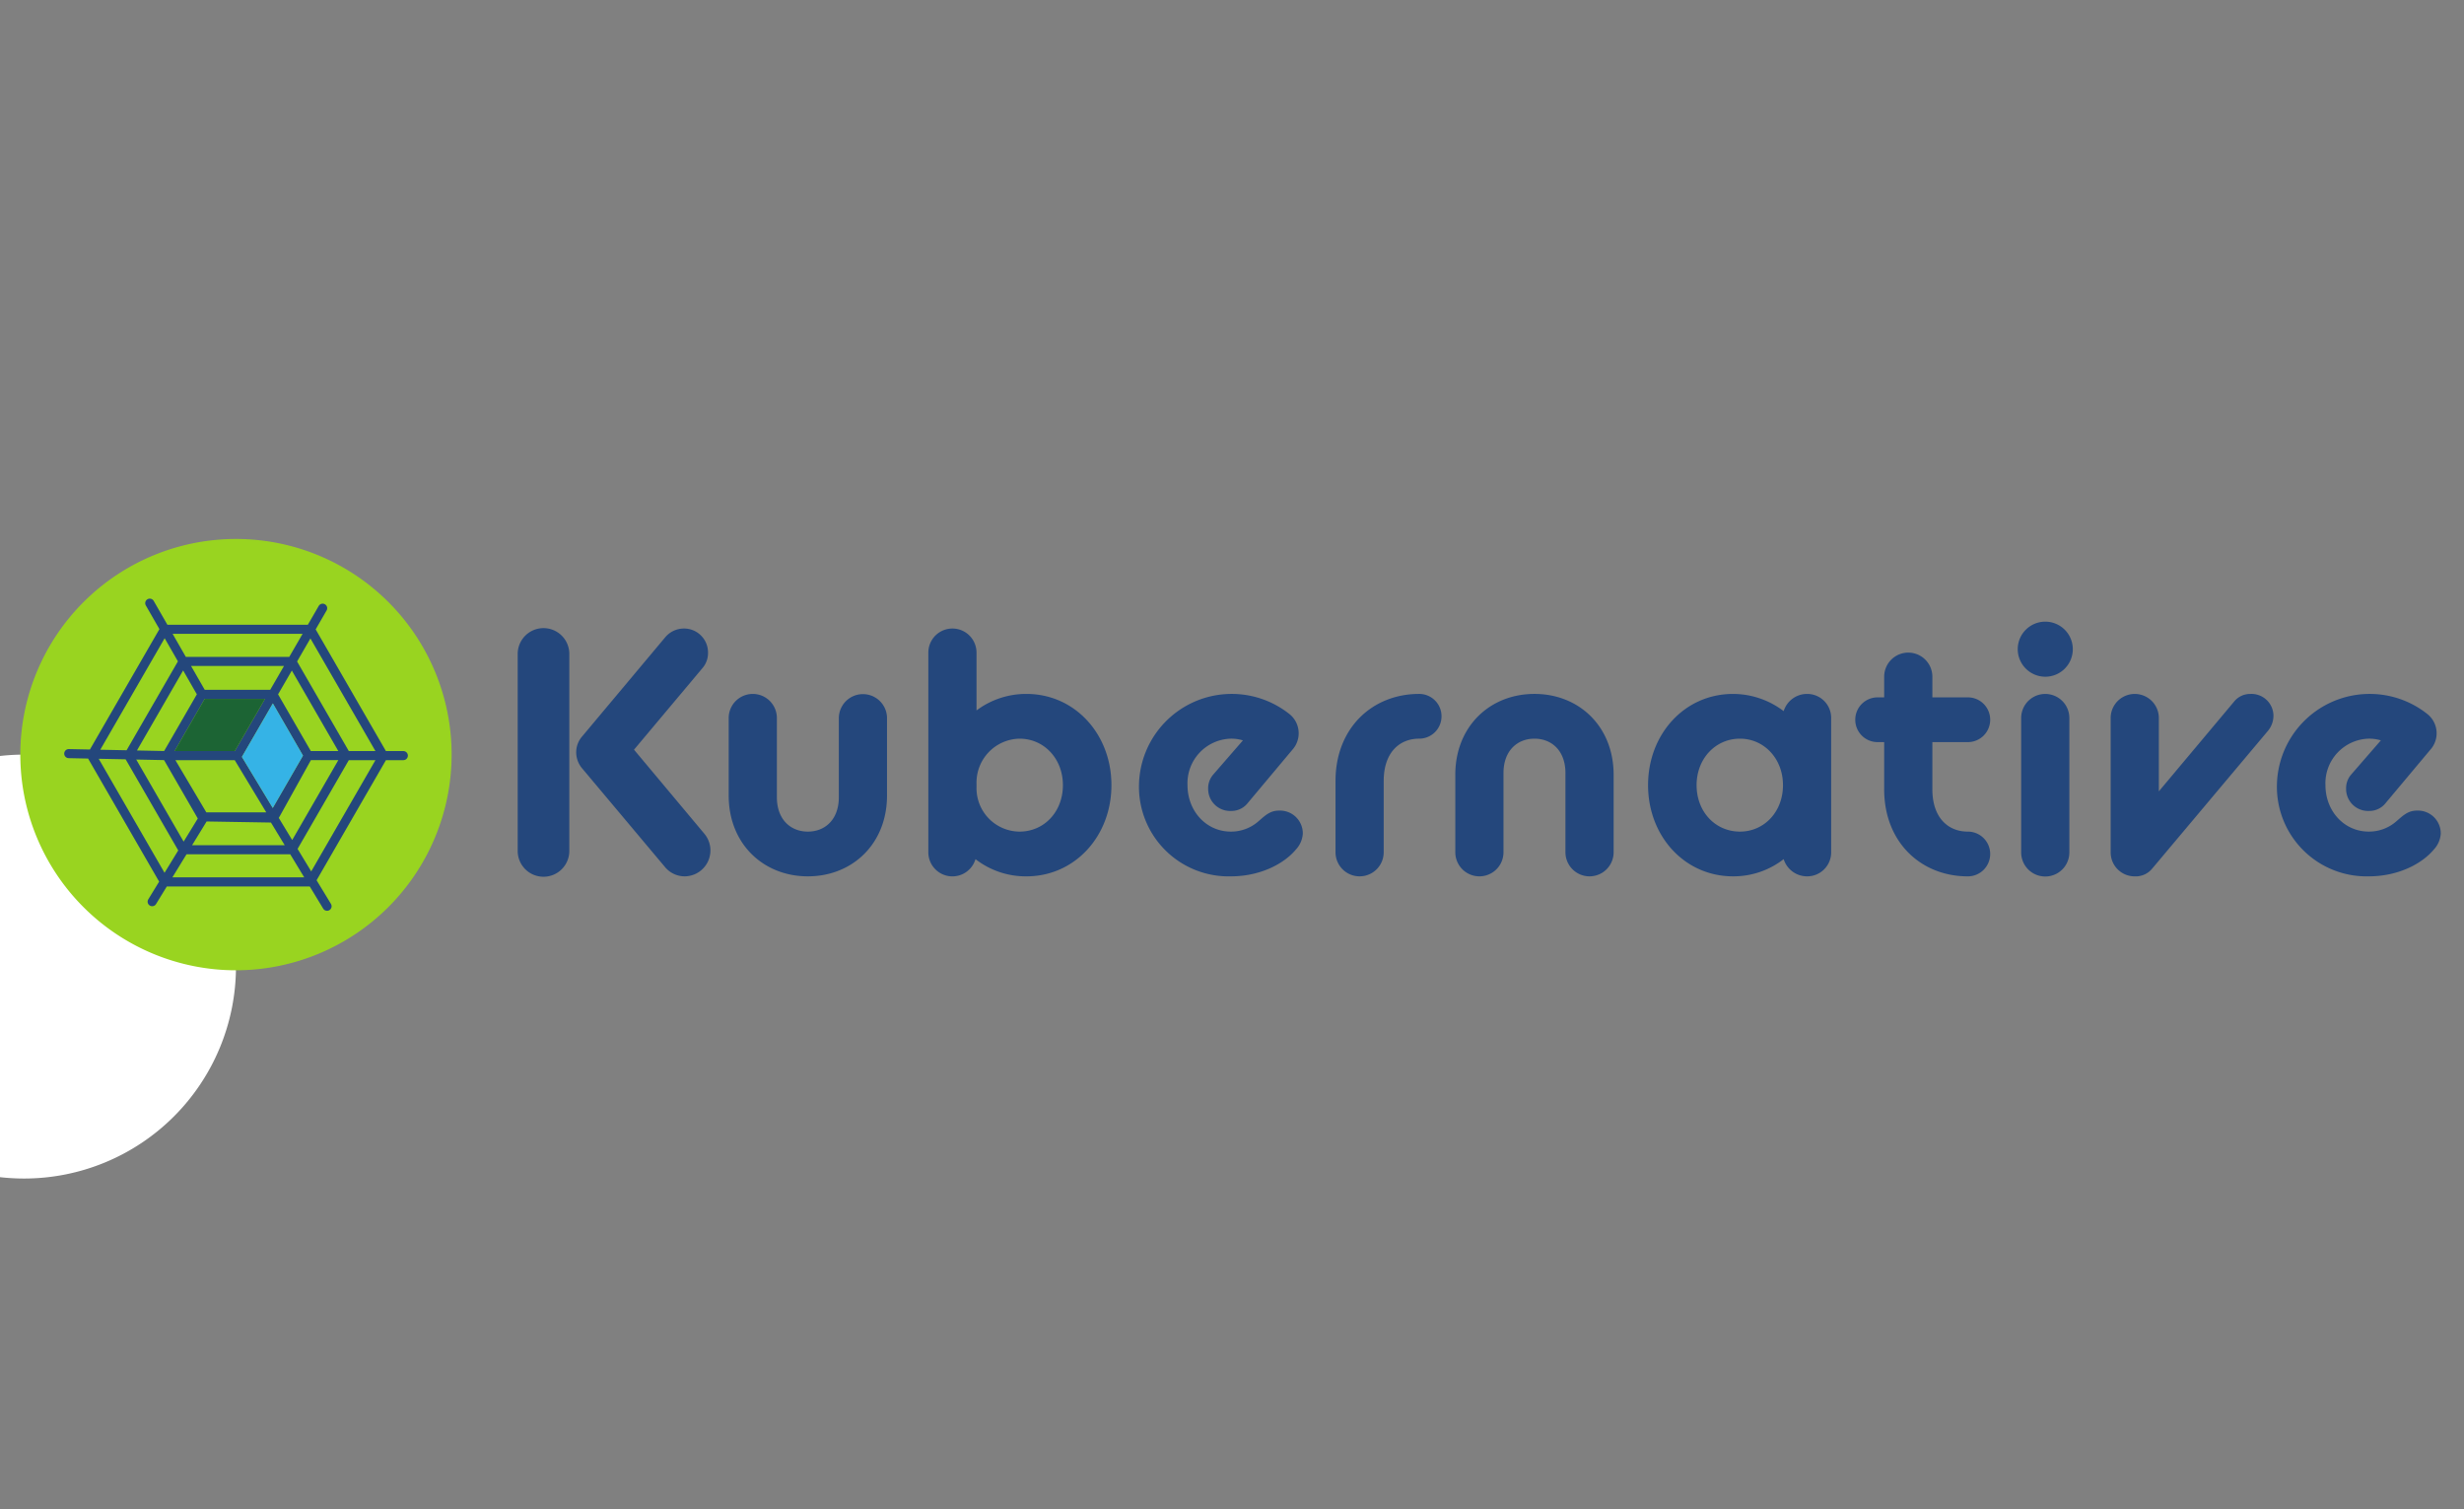 <?xml version="1.0" encoding="UTF-8"?> <svg xmlns="http://www.w3.org/2000/svg" id="Layer_1" data-name="Layer 1" viewBox="0 0 400 245"><rect x="0" y="0" width="400" height="245" fill="#808080" stroke="none"/><defs><style>.cls-1{fill:#fff;}.cls-2{fill:#99d420;}.cls-3{fill:#24477c;}.cls-4{fill:#35b3e6;}.cls-5{fill:#1c6434;}</style></defs><title>kubernative</title><path class="cls-1" d="M3.9,122.5a34.407,34.407,0,1,0,.001,0"></path><path class="cls-2" d="M38.307,88.695a33.805,33.805,0,1,1-0,0Zm0,68.815a35.009,35.009,0,1,1,35.009-35.01,35.049,35.049,0,0,1-35.009,35.01"></path><path class="cls-3" d="M56.625,121.924l-8.396-14.544,2.163-3.741,10.556,18.285ZM50.523,141.455l-2.215-3.651,8.317-14.406h4.324Zm-22.54.971,2.293-3.744H47.117l2.272,3.744Zm-1.273-.742-10.687-18.511,4.374.089L28.935,138.051Zm.019-38.081,2.155,3.756-8.333,14.433-4.272-.087Zm23.732,18.321-5.318-9.21,2.234-3.861L54.923,121.924ZM45.259,132.778l5.21-9.381H54.923l-7.488,12.97Zm-11.717.573,10.445.174,2.236,3.684h-15.044Zm-6.908-9.962,5.475,9.481-2.298,3.751-7.693-13.323Zm5.323-10.676-5.313,9.202-4.411-.089L29.732,108.836Zm11.91-.736H33.234l-2.218-3.865H46.103Zm-5.753,9.947h-9.773l4.892-8.474h9.782Zm6.165,9.234-5.009-8.289,5.021-8.682,4.893,8.474Zm4.841-28.263L46.956,106.638H30.17l-2.149-3.744Zm16.329,19.03H62.65L51.244,102.168l1.758-3.041a.737.737,0,1,0-1.262-.761l-.014.024-1.753,3.032H27.176l-2.223-3.872a.737.737,0,0,0-1.279.734l2.206,3.843L14.596,121.67l-3.417-.069a.737.737,0,0,0-.03,1.474l3.152.064,11.533,19.976-1.759,2.872a.736.736,0,0,0,.243,1.013l0.0 0a.737.737,0,0,0,1.013-.243l0-0L27.081,143.9H50.283l2.164,3.566a.737.737,0,1,0,1.271-.745l-.012-.019-2.312-3.809,11.256-19.495h2.8a.737.737,0,1,0,0-1.473"></path><path class="cls-2" d="M38.105,123.398l5.122,8.478H33.497l-5.023-8.478h9.631"></path><path class="cls-4" d="M44.295,114.186l-5.024,8.683,5.008,8.289,4.906-8.497-4.89-8.474"></path><path class="cls-5" d="M33.233,113.45h9.782l-4.901,8.474H28.342l4.892-8.474"></path><path class="cls-3" d="M94.49,124.715a4.024,4.024,0,0,1-.95-2.57,3.905,3.905,0,0,1,.894-2.515l13.577-16.203a3.959,3.959,0,0,1,3.017-1.397,3.887,3.887,0,0,1,3.911,3.911,3.741,3.741,0,0,1-.95,2.57l-11.064,13.186,11.455,13.689a4.21,4.21,0,0,1-3.185,6.873,4.156,4.156,0,0,1-3.241-1.509ZM84.041,106.221a4.191,4.191,0,1,1,8.381,0v31.848a4.191,4.191,0,1,1-8.381,0V106.221m34.253,10.337a3.911,3.911,0,1,1,7.822,0v12.851c0,3.631,2.235,5.587,5.029,5.587,2.795,0,5.029-1.955,5.029-5.587V116.557a3.912,3.912,0,0,1,7.823-.048q0.0.024,0,.048v12.572c0,7.878-5.644,13.13-12.852,13.13-7.207,0-12.851-5.253-12.851-13.13v-12.572M172.55,127.453c0-4.302-3.073-7.543-7.04-7.543a7.123,7.123,0,0,0-6.984,7.264v.614a7.037,7.037,0,0,0,6.984,7.208c3.967,0,7.04-3.185,7.04-7.543m-14.192,12.013a3.908,3.908,0,0,1-7.655-1.118V105.941a3.911,3.911,0,0,1,7.822,0v9.387a13.43,13.43,0,0,1,8.102-2.682c7.878,0,13.801,6.537,13.801,14.807s-5.923,14.807-13.801,14.807a13.304,13.304,0,0,1-8.27-2.794m26.542-12.013a15.057,15.057,0,0,1,24.529-11.454,4.005,4.005,0,0,1,.335,5.755l-7.208,8.604a3.349,3.349,0,0,1-2.681,1.285,3.571,3.571,0,0,1-3.744-3.576,3.379,3.379,0,0,1,.838-2.347l4.805-5.532a6.592,6.592,0,0,0-1.956-.279,7.238,7.238,0,0,0-7.04,7.543c0,4.19,3.017,7.543,7.04,7.543a6.694,6.694,0,0,0,4.414-1.62c1.118-.949,1.9-1.788,3.409-1.788a3.702,3.702,0,0,1,3.855,3.744,4.153,4.153,0,0,1-1.118,2.57c-1.9,2.291-5.755,4.358-10.56,4.358a14.546,14.546,0,0,1-14.918-14.807m31.906-.67c0-8.661,6.035-14.137,13.577-14.137a3.625,3.625,0,0,1,3.632,3.617v.015a3.625,3.625,0,0,1-3.617,3.632c-.005,0-.01,0-.015,0-3.184,0-5.755,2.235-5.755,6.873v11.566a3.911,3.911,0,1,1-7.822,0v-11.566m19.445-1.006c0-7.878,5.643-13.131,12.852-13.131,7.208,0,12.851,5.253,12.851,13.131v12.572a3.911,3.911,0,1,1-7.822,0V125.497c0-3.631-2.235-5.587-5.029-5.587s-5.029,1.955-5.029,5.587v12.851a3.911,3.911,0,1,1-7.822,0V125.777m53.194,1.676c0-4.302-3.073-7.543-6.984-7.543-3.967,0-7.04,3.241-7.04,7.543,0,4.358,3.073,7.543,7.04,7.543,3.911,0,6.984-3.185,6.984-7.543m-21.903,0c0-8.27,5.923-14.807,13.801-14.807a13.615,13.615,0,0,1,8.214,2.794,3.973,3.973,0,0,1,3.799-2.794,3.887,3.887,0,0,1,3.911,3.911v21.791a3.887,3.887,0,0,1-3.911,3.911,3.974,3.974,0,0,1-3.799-2.794,13.266,13.266,0,0,1-8.214,2.794c-7.878,0-13.801-6.537-13.801-14.807m33.638-10.616a3.624,3.624,0,0,1,3.616-3.631h1.077v-3.353a3.911,3.911,0,0,1,7.823,0v3.353h5.756a3.625,3.625,0,0,1,3.631,3.618v.014a3.625,3.625,0,0,1-3.618,3.632c-.005,0-.009,0-.014,0h-5.756v7.655c0,4.638,2.57,6.873,5.756,6.873a3.625,3.625,0,0,1,3.631,3.619v.014a3.625,3.625,0,0,1-3.619,3.631q-.006,0-.013,0c-7.544,0-13.579-5.475-13.579-14.136v-7.655h-1.061a3.624,3.624,0,0,1-3.631-3.616c0-.005,0-.01,0-.015m26.933-.279a3.911,3.911,0,1,1,7.822,0v21.791a3.911,3.911,0,0,1-7.822.047q-0-.024,0-.047Zm-.558-11.175a4.47,4.47,0,1,1,4.47,4.47,4.484,4.484,0,0,1-4.47-4.47m15.086,11.175a3.911,3.911,0,1,1,7.822,0v11.901l12.181-14.527a3.349,3.349,0,0,1,2.682-1.286,3.572,3.572,0,0,1,3.744,3.576,3.89,3.89,0,0,1-.838,2.347l-18.829,22.406a3.45,3.45,0,0,1-2.85,1.285,3.888,3.888,0,0,1-3.911-3.864q-0-.024,0-.047V116.557m26.989,10.895a15.058,15.058,0,0,1,24.529-11.454,4.004,4.004,0,0,1,.335,5.755l-7.208,8.604a3.351,3.351,0,0,1-2.682,1.285,3.571,3.571,0,0,1-3.744-3.576,3.379,3.379,0,0,1,.838-2.347l4.806-5.532a6.592,6.592,0,0,0-1.956-.279,7.238,7.238,0,0,0-7.04,7.543c0,4.19,3.017,7.543,7.04,7.543a6.695,6.695,0,0,0,4.414-1.62c1.117-.949,1.899-1.788,3.408-1.788a3.702,3.702,0,0,1,3.855,3.744,4.153,4.153,0,0,1-1.118,2.57c-1.899,2.291-5.755,4.358-10.559,4.358a14.547,14.547,0,0,1-14.919-14.807"></path></svg> 